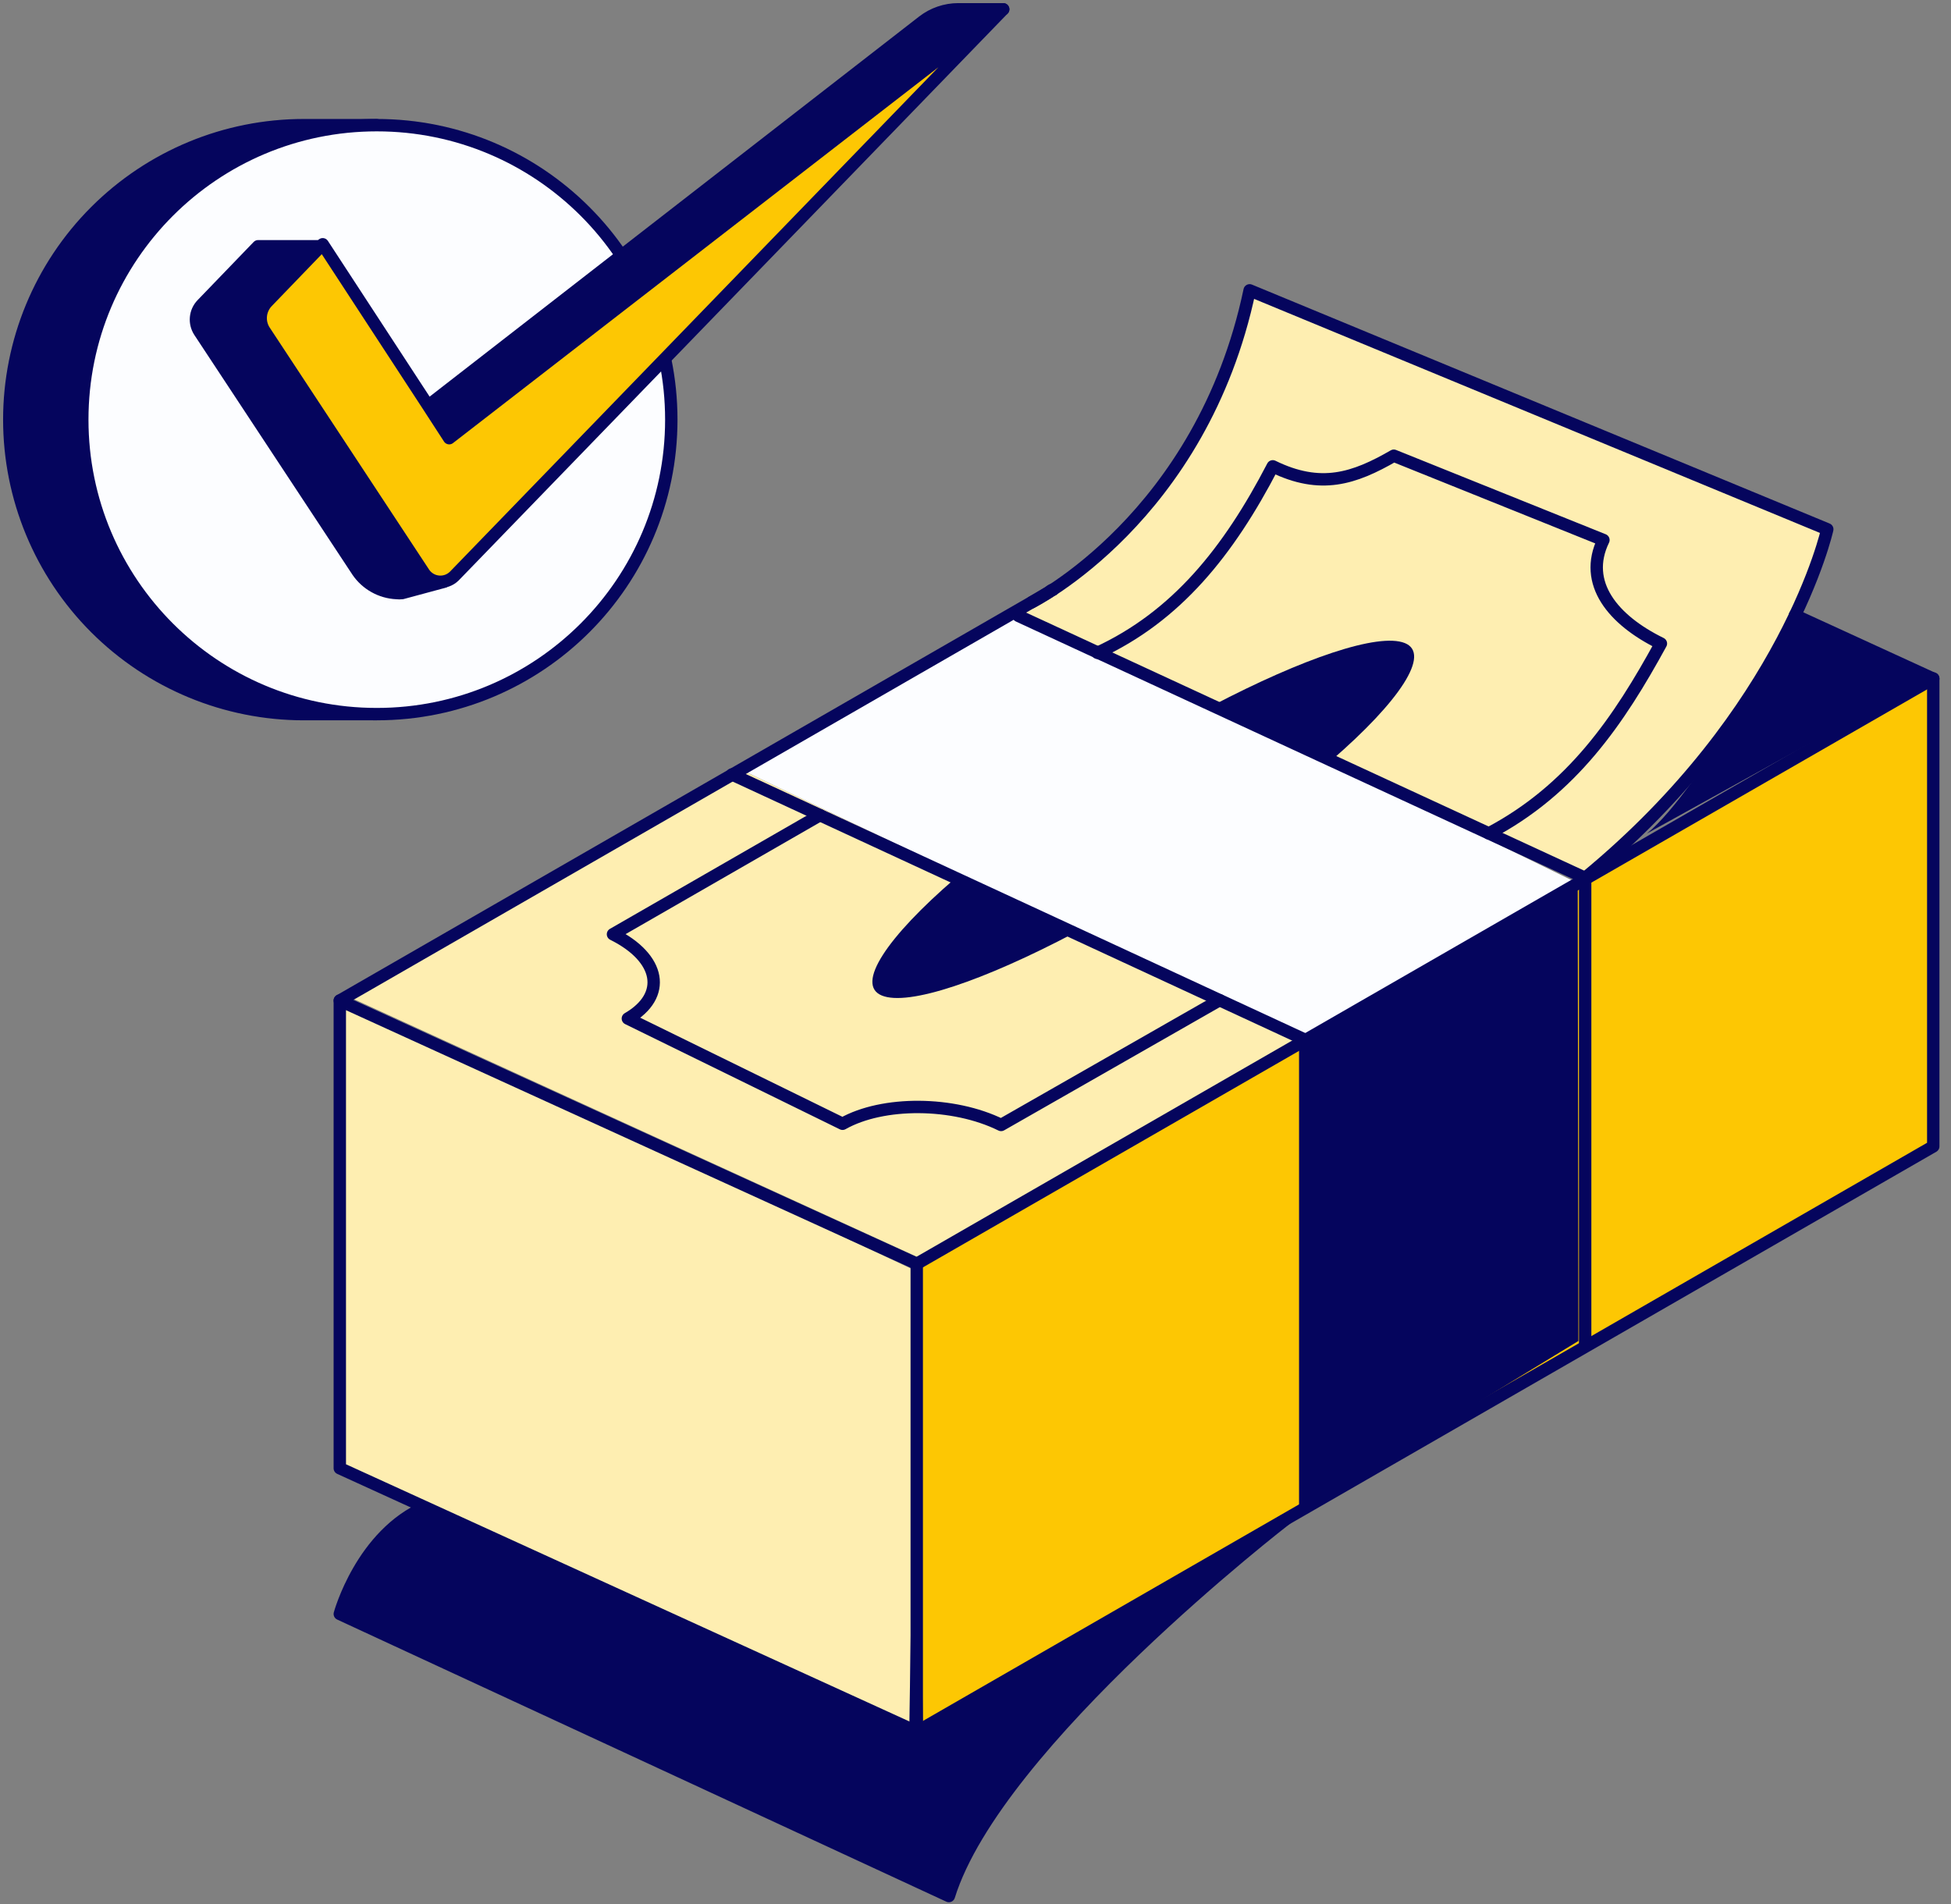 <svg xmlns="http://www.w3.org/2000/svg" width="126" height="123" viewBox="0 0 126 123" fill="none"><rect x="0" y="0" width="126" height="123" fill="#808080" stroke="none"/><g clip-path="url(#clip0_1653_3148)"><path d="M47.853 49.705L22.699 64.462L59.655 81.375L84.296 67.163L47.853 49.705Z" fill="#FEEEB1"></path><path d="M83.04 98.121C83.04 98.121 64.371 112.519 61.281 122.462L21.945 104.242C21.945 104.242 23.343 99.101 27.513 97.326" fill="#05055D"></path><path d="M83.04 98.121C83.04 98.121 64.371 112.519 61.281 122.462L21.945 104.242C21.945 104.242 23.343 99.101 27.513 97.326" stroke="#05055D" stroke-width="0.8" stroke-linecap="round" stroke-linejoin="round"></path><path d="M59.656 81.372L124.855 44.191V74.043L59.602 111.615L59.176 82.091L59.656 81.372Z" fill="#FDC703"></path><path d="M84.295 97.371L101.938 86.611L101.894 57.043L84.295 67.16V97.371Z" fill="#05055D"></path><path d="M47.853 49.703L65.78 39.379L101.895 57.043L84.296 67.161L47.853 49.703Z" fill="#FCFDFF"></path><path d="M22.338 64.799L59.174 82.093L58.726 111.617L21.945 94.835L22.338 64.799Z" fill="#FEEEB1"></path><path d="M65.769 39.379C69.581 37.192 72.884 34.222 75.459 30.666C78.033 27.11 79.821 23.049 80.705 18.752L118.01 34.184C118.01 34.184 115.433 45.957 102.365 56.706" fill="#FEEEB1"></path><path d="M67.995 38.096C67.875 38.096 67.777 38.237 67.657 38.292L66.663 38.88L21.945 64.625L59.207 81.625L124.854 43.835L115.923 39.74" stroke="#05055D" stroke-width="0.8" stroke-linecap="round" stroke-linejoin="round"></path><path d="M84.295 97.372V67.161L69.414 60.268L61.717 56.706L47.273 50.02" stroke="#05055D" stroke-width="0.8" stroke-linecap="round" stroke-linejoin="round"></path><path d="M102.373 86.914V56.703L85.975 49.123L78.278 45.562L65.777 39.779" stroke="#05055D" stroke-width="0.8" stroke-linecap="round" stroke-linejoin="round"></path><path d="M66.631 38.9C66.631 38.9 77.614 33.454 80.704 18.752L118.009 34.184C118.009 34.184 115.432 45.957 102.364 56.706" stroke="#05055D" stroke-width="0.8" stroke-linecap="round" stroke-linejoin="round"></path><path d="M78.76 64.599L64.654 72.658C61.565 71.134 57.012 71.112 54.414 72.582L40.549 65.786C43.103 64.305 42.678 61.877 39.588 60.341L52.951 52.652" stroke="#05055D" stroke-width="0.8" stroke-linecap="round" stroke-linejoin="round"></path><path d="M70.877 42.165C75.975 39.812 79.338 35.63 82.198 30.12C85.288 31.634 87.45 30.915 90.015 29.434L103.553 34.879C102.199 37.667 104.175 40.052 107.265 41.566C104.557 46.521 101.533 50.997 96.151 53.828" stroke="#05055D" stroke-width="0.8" stroke-linecap="round" stroke-linejoin="round"></path><path d="M61.718 56.707L69.36 60.268C63.53 63.339 58.661 65.006 56.947 64.298C55.233 63.59 57.252 60.551 61.718 56.707Z" fill="#05055D"></path><path d="M85.966 49.126L78.324 45.565C84.132 42.526 89.023 40.849 90.727 41.535C92.43 42.221 90.41 45.282 85.966 49.126Z" fill="#05055D"></path><path d="M59.205 81.623V111.844" stroke="#05055D" stroke-width="0.8" stroke-miterlimit="10"></path><path d="M106.369 53.829L124.459 43.82L115.922 39.736C115.922 39.736 109.764 51.073 106.369 53.829Z" fill="#05055D"></path><path d="M124.854 43.82V74.042L59.207 111.843L21.945 94.832V64.621" stroke="#05055D" stroke-width="0.8" stroke-linecap="round" stroke-linejoin="round"></path></g><path d="M24.314 46.124H19.619C14.575 46.124 9.737 44.12 6.17 40.553C2.603 36.986 0.6 32.148 0.6 27.104C0.6 22.059 2.603 17.222 6.17 13.655C9.737 10.088 14.575 8.084 19.619 8.084H24.314" fill="#05055D"></path><path d="M24.314 46.124H19.619C14.575 46.124 9.737 44.12 6.17 40.553C2.603 36.986 0.6 32.148 0.6 27.104C0.6 22.059 2.603 17.222 6.17 13.655C9.737 10.088 14.575 8.084 19.619 8.084H24.314" stroke="#05055D" stroke-width="0.8" stroke-linecap="round" stroke-linejoin="round"></path><path d="M24.334 46.124C34.839 46.124 43.354 37.608 43.354 27.104C43.354 16.599 34.839 8.084 24.334 8.084C13.83 8.084 5.314 16.599 5.314 27.104C5.314 37.608 13.83 46.124 24.334 46.124Z" fill="#FCFDFF" stroke="#05055D" stroke-width="0.8" stroke-linecap="round" stroke-linejoin="round"></path><path d="M27.584 26.25L59.603 1.384C60.257 0.877 61.06 0.602 61.888 0.6H64.791L28.978 28.379L27.584 26.25Z" fill="#05055D"></path><path d="M27.584 26.25L59.603 1.384C60.257 0.877 61.06 0.602 61.888 0.6H64.791" stroke="#05055D" stroke-width="0.8" stroke-linecap="round" stroke-linejoin="round"></path><path d="M28.662 37.578L25.971 38.304C25.848 38.318 25.725 38.318 25.603 38.304C25.105 38.279 24.62 38.14 24.185 37.896C23.75 37.653 23.377 37.312 23.096 36.901L12.884 21.414C12.71 21.146 12.631 20.827 12.661 20.509C12.69 20.191 12.827 19.892 13.049 19.662L16.669 15.906H20.841L17.279 19.604C17.028 19.855 16.873 20.187 16.841 20.54C16.81 20.894 16.903 21.247 17.104 21.54L28.662 37.578Z" fill="#05055D" stroke="#05055D" stroke-width="0.8" stroke-linecap="round" stroke-linejoin="round"></path><path d="M64.785 0.6L29.33 37.217C29.197 37.345 29.038 37.444 28.864 37.505C28.689 37.566 28.504 37.589 28.32 37.571C28.136 37.554 27.957 37.497 27.798 37.404C27.638 37.311 27.5 37.184 27.394 37.033L17.105 21.41C16.903 21.118 16.81 20.764 16.842 20.411C16.874 20.057 17.029 19.726 17.279 19.474L20.841 15.777L27.617 26.153L29.011 28.302L64.785 0.6Z" fill="#FDC703" stroke="#05055D" stroke-width="0.8" stroke-linecap="round" stroke-linejoin="round"></path><defs><clipPath id="clip0_1653_3148"><rect width="104" height="104.8" fill="white" transform="translate(21.4 18.203)"></rect></clipPath></defs></svg>